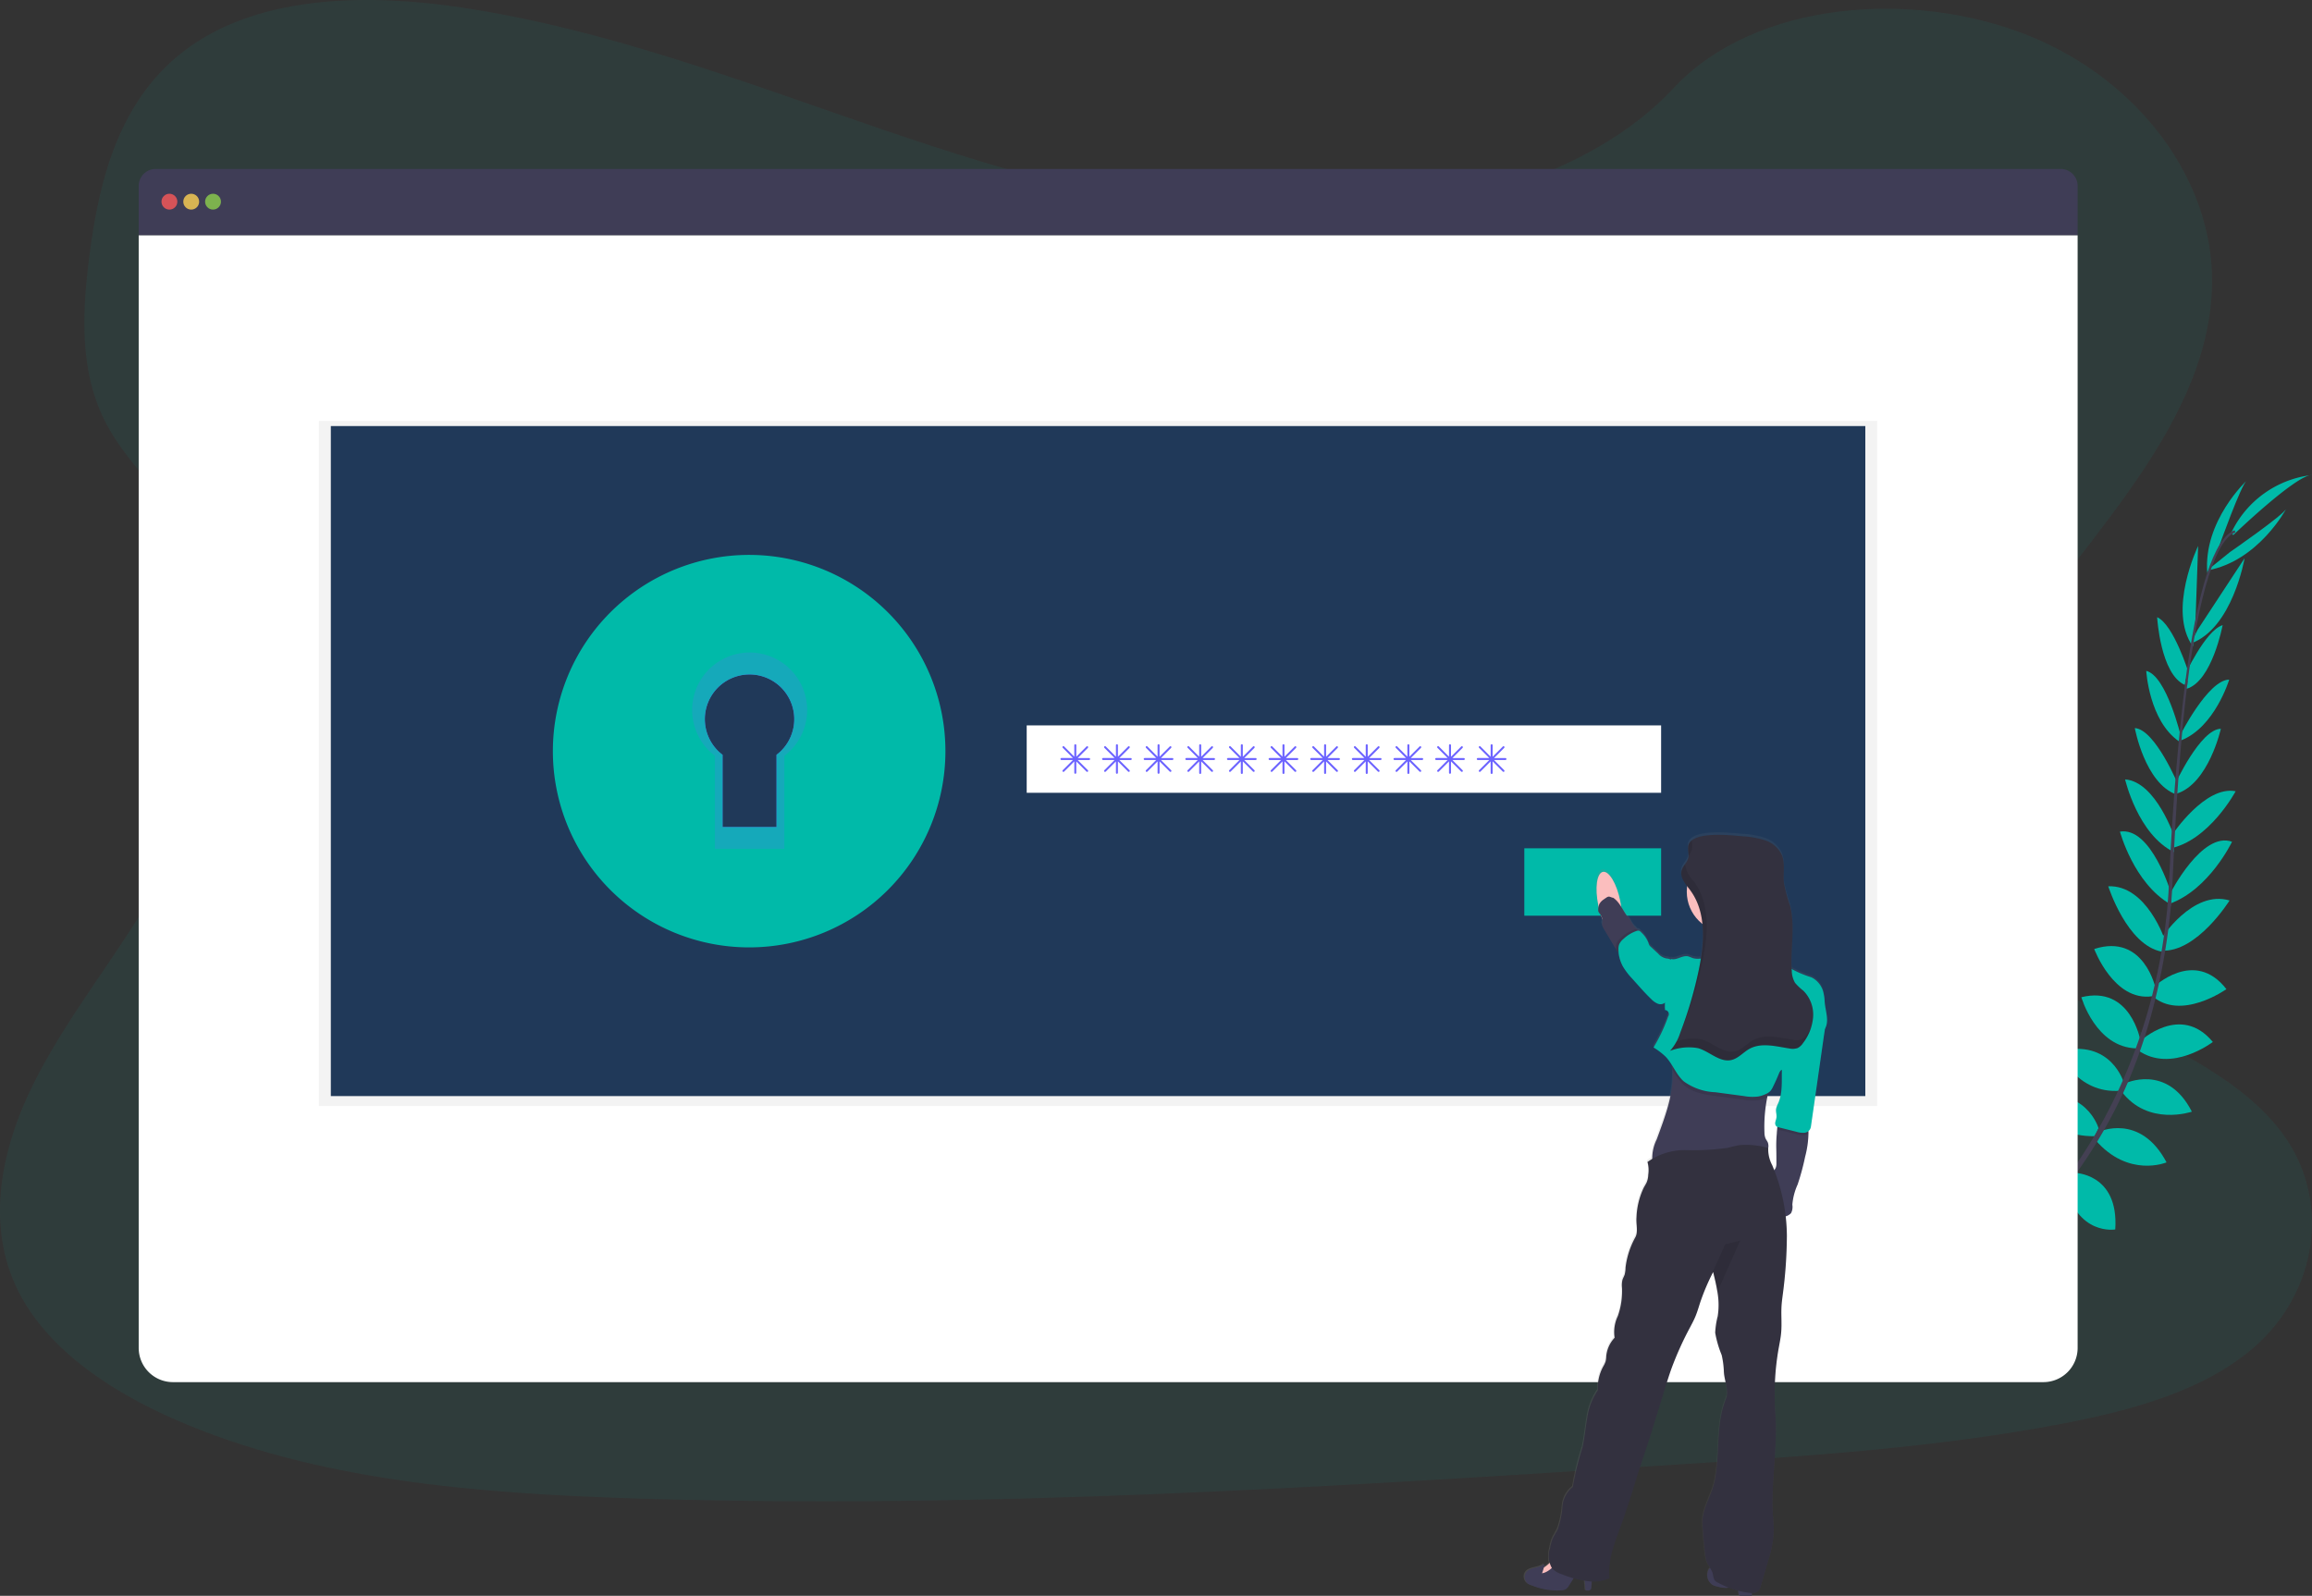 <svg xmlns="http://www.w3.org/2000/svg" xmlns:xlink="http://www.w3.org/1999/xlink" width="335" height="231.26" viewBox="0 0 335 231.26"><rect x="0" y="0" width="335" height="231.26" fill="#333333" stroke="none"/><defs><style>.a,.c,.l{fill:#00baa9;}.a{opacity:0.071;}.b{fill:#6c63ff;}.d{fill:#444053;}.e{fill:#3f3d56;}.f{fill:#fff;}.g{fill:#fa5959;}.g,.h,.i{opacity:0.8;}.h{fill:#fed253;}.i{fill:#8ccf4d;}.j{opacity:0.05;}.k{fill:#203959;}.l{opacity:0.808;}.m{fill:url(#a);}.n{fill:#fbbebe;}.o,.q{opacity:0.1;}.p{fill:#33313f;}</style><linearGradient id="a" y1="0.5" x2="1" y2="0.5" gradientUnits="objectBoundingBox"><stop offset="0" stop-color="gray" stop-opacity="0.251"/><stop offset="0.54" stop-color="gray" stop-opacity="0.122"/><stop offset="1" stop-color="gray" stop-opacity="0.102"/></linearGradient></defs><g transform="translate(0 0.006)"><path class="a" d="M206.395,78.943c-21.473.029-42.142-6.058-61.911-12.821S105.1,51.788,84.024,48.579c-13.553-2.063-28.965-1.873-39.559,5.616-10.2,7.2-13.151,19.129-14.576,30.145-1.071,8.288-1.566,16.986,2.447,24.567,2.786,5.263,7.555,9.6,10.916,14.616,11.732,17.448,4.677,39.737-6.725,57.591-5.346,8.377-11.608,16.406-15.65,25.262s-5.7,18.9-1.577,27.641c4.085,8.664,13.312,14.952,23.214,19.247,20.108,8.739,43.52,10.612,66.3,11.333,50.432,1.6,100.962-1.663,151.356-4.927,18.649-1.206,37.382-2.422,55.646-5.918,10.14-1.939,20.582-4.817,27.773-11.126,9.126-8.009,10.994-21.085,4.352-30.484-11.137-15.765-40.5-18.738-48.49-35.8-4.4-9.391-.606-20.16,4.987-29.212,12-19.422,32.645-36.819,32.992-58.542.238-14.918-10.5-29.47-26.537-35.954-16.811-6.791-39.731-5.044-51.509,7.612C247.275,73.289,225.354,78.923,206.395,78.943Z" transform="translate(-16.91 -47.46)"/><path class="b" d="M992,689.675s-3.531-2.33-7.029-.672c0,0,1.077,2.074,5.507,1.879Z" transform="translate(-706.881 -504.291)"/><path class="b" d="M1005.194,693.25s1.074,4.091-1.62,6.874c0,0-1.62-1.686,0-5.817Z" transform="translate(-719.627 -507.742)"/><path class="b" d="M1006.138,673.231s-.261-3.479-8.118-2.324a3.747,3.747,0,0,0,2.72,3.306C1003.5,675.277,1004.762,674.38,1006.138,673.231Z" transform="translate(-716.183 -491.65)"/><path class="b" d="M1022.285,679.5s3.321,1.066.359,8.434a3.758,3.758,0,0,1-2.586-3.421C1019.665,681.58,1020.831,680.569,1022.285,679.5Z" transform="translate(-731.835 -497.942)"/><path class="b" d="M1024.608,649.465s.451-5.725-7.578-5.139c0,0-.574,5.171,6.162,6.515Z" transform="translate(-729.723 -472.842)"/><path class="b" d="M1039.266,627.623s-1.1-6.489-9.126-4.556c0,0-.029,5.61,7.817,6.1Z" transform="translate(-739.076 -457.464)"/><path class="c" d="M1051.106,604.694s-1.844-6.32-9.8-4.43c0,0,1.893,5.685,9.267,5.6Z" transform="translate(-747.037 -441.217)"/><path class="c" d="M1064.71,581.527s-1.8-6.558-9.48-4.6c0,0,2.562,6.231,8.971,5.705Z" transform="translate(-756.958 -424.576)"/><path class="c" d="M1075.293,556.129s-1.385-8.02-8.543-6.245c0,0,2.08,7.3,8.017,7.414Z" transform="translate(-765.169 -405.377)"/><path class="c" d="M1082.145,530.882s-1.663-8.084-8.905-5.745c0,0,2.838,7.641,8.391,6.851Z" transform="translate(-769.795 -387.619)"/><path class="c" d="M1088.559,502.4s-2.64-8.086-8.239-7.868c0,0,2.7,8.54,7.771,9.48Z" transform="translate(-774.841 -366.104)"/><path class="c" d="M1093.649,475.861s-2.873-9.733-7.429-8.983c0,0,1.988,7.44,7.268,10.5Z" transform="translate(-779.046 -346.369)"/><path class="c" d="M1096,449.074s-2.694-8.109-7.182-8.434c0,0,1.833,7.98,7.092,10.543Z" transform="translate(-780.899 -327.698)"/><path class="c" d="M1100.03,423.042s-3.358-8.118-6.32-8.3c0,0,1.459,7.995,6.032,9.635Z" transform="translate(-784.384 -309.238)"/><path class="c" d="M1104.513,395.429s-2.065-8.816-5.033-9.549c0,0,.405,7.213,4.734,10.209Z" transform="translate(-788.497 -288.668)"/><path class="c" d="M1109.546,366.9s-2.172-7.029-4.576-8.1c0,0,.474,8.288,4.022,9.819Z" transform="translate(-792.41 -269.368)"/><path class="c" d="M1119.645,335.253l.437-12.393s-4.5,9.342-.761,14.567Z" transform="translate(-801.581 -243.752)"/><path class="c" d="M1131.87,299.384s3.237-9.049,4.022-9.554c0,0-6.349,5.872-5.728,13.424Z" transform="translate(-810.336 -220.21)"/><path class="b" d="M1040.971,662.125s5.694-.744,5.524,7.3c0,0-5.145.839-6.825-5.817Z" transform="translate(-745.868 -485.545)"/><path class="c" d="M1059.593,639.06s6.578-.02,6.032,8.216c0,0-5.524.988-7.345-6.659Z" transform="translate(-759.132 -469.119)"/><path class="c" d="M1074.318,617.086s5.972-2.8,9.793,4.43c0,0-5.516,2.333-10.321-3.26Z" transform="translate(-770.187 -453.077)"/><path class="c" d="M1087.436,592.5s6.116-2.979,9.707,4.082c0,0-6.371,2.195-10.212-2.964Z" transform="translate(-779.552 -435.491)"/><path class="c" d="M1095.55,566.717s5.886-5.622,10.583.063c0,0-6.012,4.628-10.853,1.189Z" transform="translate(-785.503 -415.79)"/><path class="c" d="M1102.553,539.375s5.92-5.745,10.58.264c0,0-6.644,4.72-10.792.942Z" transform="translate(-790.535 -396.304)"/><path class="c" d="M1106.93,506.71s4.562-7.182,9.933-5.579c0,0-4.734,7.6-9.882,7.265Z" transform="translate(-793.807 -370.646)"/><path class="c" d="M1111.318,479.1s4.6-9.043,8.945-7.469c0,0-3.315,6.952-9.063,8.994Z" transform="translate(-796.85 -349.657)"/><path class="c" d="M1111.58,452.675s4.726-7.118,9.152-6.248c0,0-3.864,7.219-9.612,8.308Z" transform="translate(-796.793 -331.77)"/><path class="c" d="M1114,423.133s3.663-7.989,6.639-8.043c0,0-1.758,7.931-6.392,9.4Z" transform="translate(-798.846 -309.487)"/><path class="c" d="M1116.5,398.407s4.071-8.089,7.13-8.107c0,0-2.083,6.917-7,8.816Z" transform="translate(-800.628 -291.819)"/><path class="c" d="M1118.63,370.272s3.045-6.693,5.567-7.452c0,0-1.522,8.158-5.231,9.227Z" transform="translate(-802.146 -272.233)"/><path class="c" d="M1122.924,339.427l6.805-10.367s-1.744,10.227-7.8,12.352Z" transform="translate(-804.498 -248.171)"/><path class="c" d="M1133.475,310.27s7.908-5.458,8.2-6.34c0,0-4.022,7.644-11.49,8.994Z" transform="translate(-810.378 -230.26)"/><path class="c" d="M1142.759,295.811s9.08-8.73,11.4-8.721a14.823,14.823,0,0,0-11.617,8.256Z" transform="translate(-819.187 -218.257)"/><path class="d" d="M1118.94,337.448l.33.043c1.706-13.355,4.194-21.258,7-22.226l-.109-.316C1123.186,315.984,1120.681,323.766,1118.94,337.448Z" transform="translate(-802.367 -238.114)"/><path class="d" d="M1110.2,422.749l.5.04c.106-1.247.187-2.522.241-3.795.477-11.054,1.215-21.206,2.186-28.815l-.287-.359c-.974,7.627-1.922,18.083-2.4,29.154C1110.387,420.238,1110.306,421.508,1110.2,422.749Z" transform="translate(-796.137 -291.477)"/><path class="d" d="M976.33,562.567a65.064,65.064,0,0,0,18.017-13.338,72.456,72.456,0,0,0,13.171-18.672c4.223-8.6,6.8-19.163,7.659-29.427l-.52.244c-1.939,23.039-12.427,38.781-20.766,47.355a64.383,64.383,0,0,1-17.83,13.214Z" transform="translate(-700.531 -370.811)"/><path class="e" d="M365.355,132.69H89.329a2.459,2.459,0,0,0-2.459,2.459v7.164H367.814v-7.164A2.459,2.459,0,0,0,365.355,132.69Z" transform="translate(-66.773 -108.211)"/><path class="f" d="M86.87,166.19V327.414a4.958,4.958,0,0,0,4.958,4.958H362.856a4.958,4.958,0,0,0,4.958-4.958V166.19Z" transform="translate(-66.773 -132.087)"/><circle class="g" cx="1.149" cy="1.149" r="1.149" transform="translate(23.398 28.07)"/><circle class="h" cx="1.149" cy="1.149" r="1.149" transform="translate(26.558 28.07)"/><circle class="i" cx="1.149" cy="1.149" r="1.149" transform="translate(29.718 28.07)"/><rect class="j" width="225.789" height="99.284" transform="translate(46.212 60.985)"/><rect class="k" width="222.342" height="97.095" transform="translate(47.936 61.737)"/><path class="b" d="M339.9,349.38A22.119,22.119,0,1,0,362.019,371.5,22.119,22.119,0,0,0,339.9,349.38Zm3.967,22.651V382.5h-7.819V372.031a6.478,6.478,0,1,1,7.819,0Z" transform="translate(-231.351 -262.654)"/><path class="l" d="M339.9,349.38A22.119,22.119,0,1,0,362.019,371.5,22.119,22.119,0,0,0,339.9,349.38Zm3.967,22.651V382.5h-7.819V372.031a6.478,6.478,0,1,1,7.819,0Z" transform="translate(-231.351 -262.654)"/><path class="c" d="M324.219,327.38a28.439,28.439,0,1,0,28.439,28.439,28.439,28.439,0,0,0-28.439-28.439Zm5.1,29.123v13.464H319.264V356.5a8.331,8.331,0,1,1,10.054,0Z" transform="translate(-215.671 -246.973)"/><rect class="f" width="91.924" height="9.767" transform="translate(148.765 105.114)"/><rect class="c" width="19.821" height="9.767" transform="translate(220.869 122.925)"/><path class="b" d="M555.945,424.891h-1.663l1.479-1.477a.147.147,0,0,0,0-.2.144.144,0,0,0-.2,0l-1.479,1.479v-1.666a.144.144,0,0,0-.144-.144.147.147,0,0,0-.144.144v1.666l-1.477-1.488a.144.144,0,0,0-.2,0,.147.147,0,0,0,0,.2l1.479,1.477h-1.666a.146.146,0,0,0-.144.144.143.143,0,0,0,.144.144h1.666l-1.479,1.479a.147.147,0,0,0,0,.2.149.149,0,0,0,.2,0l1.477-1.479v1.663a.144.144,0,0,0,.287,0v-1.663l1.479,1.479a.149.149,0,0,0,.2,0,.147.147,0,0,0,0-.2l-1.479-1.479h1.663a.139.139,0,1,0,0-.279Z" transform="translate(-398.131 -315.04)"/><path class="b" d="M576.945,424.891h-1.663l1.479-1.477a.147.147,0,0,0,0-.2.144.144,0,0,0-.2,0l-1.479,1.479v-1.666a.144.144,0,0,0-.144-.144.146.146,0,0,0-.144.144v1.666l-1.477-1.488a.144.144,0,0,0-.2,0,.146.146,0,0,0,0,.2l1.479,1.477h-1.666a.146.146,0,0,0-.144.144.144.144,0,0,0,.144.144h1.666l-1.479,1.479a.146.146,0,0,0,0,.2.149.149,0,0,0,.2,0l1.477-1.479v1.663a.144.144,0,0,0,.287,0v-1.663l1.479,1.479a.149.149,0,0,0,.2,0,.147.147,0,0,0,0-.2l-1.479-1.479h1.663a.139.139,0,1,0,0-.279Z" transform="translate(-413.099 -315.04)"/><path class="b" d="M597.945,424.891h-1.663l1.479-1.477a.147.147,0,0,0,0-.2.144.144,0,0,0-.2,0l-1.479,1.479v-1.666a.144.144,0,0,0-.144-.144.146.146,0,0,0-.144.144v1.666l-1.477-1.488a.144.144,0,0,0-.2,0,.147.147,0,0,0,0,.2l1.479,1.477h-1.666a.147.147,0,0,0-.144.144.144.144,0,0,0,.144.144h1.666l-1.479,1.479a.147.147,0,0,0,0,.2.149.149,0,0,0,.2,0l1.477-1.479v1.663a.144.144,0,0,0,.287,0v-1.663l1.479,1.479a.149.149,0,0,0,.2,0,.147.147,0,0,0,0-.2l-1.479-1.479h1.663a.139.139,0,1,0,0-.279Z" transform="translate(-428.066 -315.04)"/><path class="b" d="M618.945,424.891h-1.663l1.479-1.477a.146.146,0,0,0,0-.2.144.144,0,0,0-.2,0l-1.479,1.479v-1.666a.144.144,0,0,0-.144-.144.147.147,0,0,0-.144.144v1.666l-1.477-1.488a.144.144,0,0,0-.2,0,.146.146,0,0,0,0,.2l1.479,1.477h-1.666a.146.146,0,0,0-.144.144.144.144,0,0,0,.144.144h1.666l-1.479,1.479a.146.146,0,0,0,0,.2.149.149,0,0,0,.2,0l1.477-1.479v1.663a.144.144,0,1,0,.287,0v-1.663l1.479,1.479a.149.149,0,0,0,.2,0,.146.146,0,0,0,0-.2l-1.479-1.479h1.663a.139.139,0,1,0,0-.279Z" transform="translate(-443.034 -315.04)"/><path class="b" d="M639.945,424.891h-1.663l1.479-1.477a.147.147,0,0,0,0-.2.144.144,0,0,0-.2,0l-1.479,1.479v-1.666a.144.144,0,0,0-.144-.144.146.146,0,0,0-.144.144v1.666l-1.477-1.488a.144.144,0,0,0-.2,0,.147.147,0,0,0,0,.2l1.479,1.477h-1.666a.146.146,0,0,0-.144.144.144.144,0,0,0,.144.144h1.666l-1.479,1.479a.147.147,0,0,0,0,.2.149.149,0,0,0,.2,0l1.477-1.479v1.663a.144.144,0,1,0,.287,0v-1.663l1.479,1.479a.149.149,0,0,0,.2,0,.147.147,0,0,0,0-.2l-1.479-1.479h1.663a.139.139,0,1,0,0-.279Z" transform="translate(-458.001 -315.04)"/><path class="b" d="M660.945,424.891h-1.663l1.479-1.477a.147.147,0,0,0,0-.2.144.144,0,0,0-.2,0l-1.479,1.479v-1.666a.144.144,0,0,0-.144-.144.147.147,0,0,0-.144.144v1.666l-1.477-1.488a.144.144,0,0,0-.2,0,.146.146,0,0,0,0,.2l1.479,1.477h-1.666a.147.147,0,0,0-.144.144.144.144,0,0,0,.144.144h1.666l-1.479,1.479a.146.146,0,0,0,0,.2.149.149,0,0,0,.2,0l1.477-1.479v1.663a.144.144,0,1,0,.287,0v-1.663l1.479,1.479a.15.15,0,0,0,.2,0,.147.147,0,0,0,0-.2l-1.479-1.479h1.663a.139.139,0,1,0,0-.279Z" transform="translate(-472.968 -315.04)"/><path class="b" d="M681.945,424.891h-1.663l1.479-1.477a.146.146,0,0,0,0-.2.144.144,0,0,0-.2,0l-1.479,1.479v-1.666a.144.144,0,0,0-.144-.144.146.146,0,0,0-.144.144v1.666l-1.477-1.488a.144.144,0,0,0-.2,0,.147.147,0,0,0,0,.2l1.479,1.477h-1.666a.146.146,0,0,0-.144.144.144.144,0,0,0,.144.144h1.666l-1.479,1.479a.147.147,0,0,0,0,.2.149.149,0,0,0,.2,0l1.477-1.479v1.663a.144.144,0,1,0,.287,0v-1.663l1.479,1.479a.149.149,0,0,0,.2,0,.147.147,0,0,0,0-.2l-1.479-1.479h1.663a.139.139,0,1,0,0-.279Z" transform="translate(-487.936 -315.04)"/><path class="b" d="M702.945,424.891h-1.663l1.479-1.477a.147.147,0,0,0,0-.2.144.144,0,0,0-.2,0l-1.479,1.479v-1.666a.144.144,0,0,0-.144-.144.147.147,0,0,0-.144.144v1.666l-1.477-1.488a.144.144,0,0,0-.2,0,.147.147,0,0,0,0,.2l1.479,1.477h-1.666a.147.147,0,0,0-.144.144.144.144,0,0,0,.144.144h1.666l-1.479,1.479a.147.147,0,0,0,0,.2.149.149,0,0,0,.2,0l1.477-1.479v1.663a.144.144,0,1,0,.287,0v-1.663l1.479,1.479a.149.149,0,0,0,.2,0,.147.147,0,0,0,0-.2l-1.479-1.479h1.663a.139.139,0,1,0,0-.279Z" transform="translate(-502.903 -315.04)"/><path class="b" d="M723.945,424.891h-1.663l1.479-1.477a.146.146,0,0,0,0-.2.143.143,0,0,0-.2,0l-1.479,1.479v-1.666a.144.144,0,0,0-.144-.144.147.147,0,0,0-.144.144v1.666l-1.477-1.488a.144.144,0,0,0-.2,0,.147.147,0,0,0,0,.2l1.479,1.477h-1.666a.146.146,0,0,0-.144.144.144.144,0,0,0,.144.144h1.666l-1.479,1.479a.146.146,0,0,0,0,.2.149.149,0,0,0,.2,0l1.477-1.479v1.663a.144.144,0,1,0,.287,0v-1.663l1.479,1.479a.149.149,0,0,0,.2,0,.146.146,0,0,0,0-.2l-1.479-1.479h1.663a.139.139,0,1,0,0-.279Z" transform="translate(-517.871 -315.04)"/><path class="b" d="M744.945,424.891h-1.663l1.479-1.477a.146.146,0,0,0,0-.2.144.144,0,0,0-.2,0l-1.479,1.479v-1.666a.144.144,0,0,0-.144-.144.146.146,0,0,0-.144.144v1.666l-1.476-1.488a.144.144,0,0,0-.2,0,.146.146,0,0,0,0,.2l1.479,1.477h-1.666a.147.147,0,0,0-.144.144.144.144,0,0,0,.144.144h1.666l-1.479,1.479a.146.146,0,0,0,0,.2.149.149,0,0,0,.2,0l1.476-1.479v1.663a.144.144,0,0,0,.287,0v-1.663l1.479,1.479a.149.149,0,0,0,.2,0,.146.146,0,0,0,0-.2l-1.479-1.479h1.663a.139.139,0,1,0,0-.279Z" transform="translate(-532.838 -315.04)"/><path class="b" d="M765.945,424.891h-1.663l1.479-1.477a.147.147,0,0,0,0-.2.144.144,0,0,0-.2,0l-1.479,1.479v-1.666a.144.144,0,0,0-.144-.144.146.146,0,0,0-.144.144v1.666l-1.477-1.488a.144.144,0,0,0-.2,0,.147.147,0,0,0,0,.2l1.479,1.477h-1.666a.147.147,0,0,0-.144.144.144.144,0,0,0,.144.144h1.666l-1.479,1.479a.147.147,0,0,0,0,.2.149.149,0,0,0,.2,0l1.477-1.479v1.663a.144.144,0,1,0,.287,0v-1.663l1.479,1.479a.149.149,0,0,0,.2,0,.147.147,0,0,0,0-.2l-1.479-1.479h1.663a.139.139,0,1,0,0-.279Z" transform="translate(-547.806 -315.04)"/><path class="m" d="M829.059,491.535a5.139,5.139,0,0,0-.129-1.031,3.348,3.348,0,0,0-1.8-2.439,15.122,15.122,0,0,1-2.855-1.207c-.172-3.079.534-6.231-.236-9.215a23.442,23.442,0,0,1-.888-3.255c-.158-1.39.221-2.873-.333-4.154a4.1,4.1,0,0,0-2.427-2.1,12.935,12.935,0,0,0-3.237-.574c-1.379-.112-5.843-.641-7.4.592h0a1.626,1.626,0,0,0-.287.287h0a1.14,1.14,0,0,0-.092.149l-.014.023a1.154,1.154,0,0,0-.078.187h0a1.433,1.433,0,0,0-.049.215v.517c.02.258.057.517.057.773a1.655,1.655,0,0,1-.035.379,2.653,2.653,0,0,1-.477.931h0l-.052.075c-.032.046-.063.089-.092.135s-.052.08-.075.121-.046.066-.066.1a1.406,1.406,0,0,0-.075.146c0,.029-.032.055-.043.083a1.422,1.422,0,0,0-.086.241,1.6,1.6,0,0,0-.017.764,2.844,2.844,0,0,0,.393.9c.072.118.149.233.23.348l.2.273a6.222,6.222,0,0,0-.06.8,5.943,5.943,0,0,0,2.269,4.67,17.592,17.592,0,0,1-.037,3.646c-.026.253-.057.508-.092.761s-.06.419-.095.629a2.915,2.915,0,0,1-1.255-.095,5.9,5.9,0,0,0-.575-.221c-.836-.21-1.689.623-2.516.371a.339.339,0,0,1-.037.115,1.127,1.127,0,0,0-.575-.169,2.1,2.1,0,0,1-1.247-.715l-1.094-1.031a1.212,1.212,0,0,1-.19-.213,1.486,1.486,0,0,1-.132-.353,4.072,4.072,0,0,0-1.06-1.52.718.718,0,0,0-.313-.227.482.482,0,0,0-.144,0,1.254,1.254,0,0,0-.095-.115,2.7,2.7,0,0,0-.238-.241c-.523-.483-.574-.9-1.028-1.436a13.791,13.791,0,0,1-1.074-1.623c-.037-.3-.089-.612-.152-.925a11.909,11.909,0,0,0-.629-2.1l-.574-1.273-.066.066c-.417-.62-.862-.959-1.261-.879-.669.138-1,1.436-.893,3.134l.23,1.724a.531.531,0,0,0,.031.129,3.19,3.19,0,0,0-.063.62c0,.241.224.419.342.635a1.8,1.8,0,0,1,.287.98c-.014.123-.052.241-.057.362a1.393,1.393,0,0,0,.27.747l1.436,2.413.287.506.017.023a1.225,1.225,0,0,0,.385.442,5.263,5.263,0,0,0,.474,1.744c.049.109.1.213.161.316a10.165,10.165,0,0,0,1.356,1.761l.684.767c.675.753,1.35,1.508,2.083,2.2a2.791,2.791,0,0,0,.931.652,1.054,1.054,0,0,0,1.046-.152v1.069a.6.6,0,0,1,.454.945,23.69,23.69,0,0,1-2.126,4.5,9.574,9.574,0,0,1,1.781,1.359,8,8,0,0,1,.928,1.255c.026.213.046.422.057.632.213,3.424-1.112,6.823-2.3,10.086a7.861,7.861,0,0,0-.687,2.855,5.606,5.606,0,0,0-.643.463,4.261,4.261,0,0,1,.118,1.821,3.224,3.224,0,0,1-.239,1.149,8.057,8.057,0,0,1-.414.738,10.96,10.96,0,0,0-1.057,4.372c-.089.9.261,2.011-.149,2.821a11.538,11.538,0,0,0-1.436,4.418,4.438,4.438,0,0,1-.132,1.031c-.089.287-.247.531-.328.813a3.475,3.475,0,0,0-.057,1.149,11,11,0,0,1-.6,4.053,5.51,5.51,0,0,0-.474,3.177,4.479,4.479,0,0,0-1.215,2.669,4.215,4.215,0,0,1-.092.761,3.715,3.715,0,0,1-.345.732,6.41,6.41,0,0,0-.781,3.447,9.588,9.588,0,0,0-1.548,4.045c-.256,1.433-.368,2.893-.7,4.309a40.187,40.187,0,0,0-1.382,5.685,4,4,0,0,0-1.511,2.835,12.625,12.625,0,0,1-.664,3.237c-.236.523-.575.991-.8,1.525a7,7,0,0,0-.345,1.313,5.121,5.121,0,0,0-.089,2.154,3.248,3.248,0,0,1-.842.641c.046-.178.083-.356.115-.537-.741.672-2.086.437-2.677,1.244a1.212,1.212,0,0,0,.287,1.663,2.3,2.3,0,0,0,.595.256,9.5,9.5,0,0,0,4.389.678,1.309,1.309,0,0,0,.5-.158,1.6,1.6,0,0,0,.463-.534c.221-.35.442-.7.661-1.051a13.655,13.655,0,0,0,1.612.376c.055.46.095.919.115,1.379.287.057.672.075.807-.193a.7.7,0,0,0,.049-.319c0-.2.029-.474.046-.75h.057a5.458,5.458,0,0,0,2.542-.514c-.307-2.545.707-5.033,1.586-7.44.928-2.534,1.724-5.113,2.525-7.693.575-1.816,1.209-3.574,1.772-5.392q1.063-3.447,2.134-6.894c.31-1.011.623-2.011.98-3.016a46.973,46.973,0,0,1,2.663-5.926c.287-.543.574-1.08.81-1.643.287-.687.491-1.4.721-2.114a32.749,32.749,0,0,1,1.8-4.246c.02-.037.035-.072.055-.106.233.951.465,1.916.621,2.873a10.917,10.917,0,0,1,.049,3.551,11.712,11.712,0,0,0-.368,2.407,14.863,14.863,0,0,0,.939,3.226,12.274,12.274,0,0,1,.322,2.471c.08,1.293.781,2.743.287,3.941-1.537,3.795-.793,8.081-1.669,12.065-.451,2.045-1.833,3.967-1.724,6.058q.115,2.226.391,4.441a4.223,4.223,0,0,0,.359,1.347,4.957,4.957,0,0,0,.394.644c-.126.049-.233.178-.325.451a1.772,1.772,0,0,0,.638,2.011,2.793,2.793,0,0,0,.83.287,4.375,4.375,0,0,0,1.2.167,2.806,2.806,0,0,0,.376-.046,13.717,13.717,0,0,0,1.359.488,2.939,2.939,0,0,0,.037.353.44.44,0,0,0,.149.325.447.447,0,0,0,.23.04h1.56v-.391a1.284,1.284,0,0,0,.991-.322,1.531,1.531,0,0,0,.287-.6q.638-2.163,1.267-4.329a13.843,13.843,0,0,0,.618-4.941c-.554-5.294.664-10.606.267-15.914a38.124,38.124,0,0,1,.488-9.549c.129-.712.287-1.436.345-2.146.126-1.339-.029-2.692.066-4.022.032-.465.095-.928.152-1.39a66.788,66.788,0,0,0,.618-8.661,27.353,27.353,0,0,0-.178-2.873,1.64,1.64,0,0,0,.784-.46,1.953,1.953,0,0,0,.187-1.227,8.893,8.893,0,0,1,.773-2.936,34.871,34.871,0,0,0,1.086-4.039,14.105,14.105,0,0,0,.483-3.375q0-.172-.017-.345a.889.889,0,0,0,.264-.287,1.668,1.668,0,0,0,.138-.531c.1-.732.21-1.468.313-2.2q.115-.79.227-1.577l.913-6.374c.078-.554.158-1.106.236-1.658l.238-1.649c.026-.2.055-.391.075-.575C829.8,494.43,829.133,492.868,829.059,491.535ZM821.438,515.4a5.249,5.249,0,0,1-.574-2.5h-.032a1.281,1.281,0,0,0-.037-.81c-.089-.21-.244-.388-.339-.6a2.19,2.19,0,0,1-.155-.8,21.922,21.922,0,0,1,.411-5.211c.037-.2.078-.405.115-.606a1.493,1.493,0,0,0,.327-.256,2.331,2.331,0,0,0,.371-.575c.325-.652.62-1.316.893-1.991.089-.218.218-.471.439-.526-.046,1.68.126,3.4-.557,4.912a3.1,3.1,0,0,0-.287.776c-.063.428.115.862.052,1.287-.032.221-.126.425-.164.643a.629.629,0,0,0,.167.609.5.5,0,0,0,.123.063c-.017.115-.031.233-.043.345-.023.235-.035.457-.049.595a18.522,18.522,0,0,0-.078,2.114c0,.761.029,1.523.017,2.3a1.561,1.561,0,0,1-.109.652,1.13,1.13,0,0,1-.218.287A7.489,7.489,0,0,0,821.438,515.4Z" transform="translate(-564.672 -346.738)"/><ellipse class="n" cx="1.62" cy="4.588" rx="1.62" ry="4.588" transform="matrix(0.98, -0.201, 0.201, 0.98, 230.662, 126.668)"/><path class="e" d="M878.178,836.87a1.739,1.739,0,0,0,.638,1.991,2.837,2.837,0,0,0,.825.287,4.35,4.35,0,0,0,1.2.164c.5-.023.974-.218,1.471-.287a.23.23,0,0,1,.169.023.244.244,0,0,1,.063.2,7.589,7.589,0,0,0,.063.845.434.434,0,0,0,.149.325.449.449,0,0,0,.23.04h1.557a15.185,15.185,0,0,0-.445-4.062.908.908,0,0,0-.115-.287.951.951,0,0,0-.5-.287,2.779,2.779,0,0,0-1.2-.21,3.526,3.526,0,0,0-1.35.661,2.058,2.058,0,0,1-1.531.371C878.879,836.505,878.445,836.071,878.178,836.87Z" transform="translate(-630.703 -609.206)"/><path class="n" d="M794.035,834.145a4.308,4.308,0,0,1-1.571,1.069l-.264.126a.184.184,0,0,0-.089.072.155.155,0,0,0,.029.129,1.858,1.858,0,0,0,2.109.767,1.115,1.115,0,0,0,.463-.241,1.516,1.516,0,0,0,.356-.925,1.892,1.892,0,0,0-.043-1.06C794.624,833.183,794.478,833.591,794.035,834.145Z" transform="translate(-569.421 -607.742)"/><path class="e" d="M795.64,838.1a.7.7,0,0,1-.049.319c-.135.264-.511.25-.8.192a19.343,19.343,0,0,0-.353-2.9c-.557-.026-.959.5-1.258.977l-.77,1.221a1.589,1.589,0,0,1-.46.534,1.36,1.36,0,0,1-.5.158,9.417,9.417,0,0,1-4.375-.678,2.312,2.312,0,0,1-.595-.253,1.215,1.215,0,0,1-.287-1.66c.595-.8,1.93-.574,2.672-1.241a6.691,6.691,0,0,1-.379,1.37c.991-.149,1.658-1.057,2.456-1.663a1.512,1.512,0,0,1,.7-.333,1.547,1.547,0,0,1,.575.06,6.739,6.739,0,0,1,2.528,1.244,2.724,2.724,0,0,1,.9.942A6.973,6.973,0,0,1,795.64,838.1Z" transform="translate(-565.056 -608.153)"/><circle class="n" cx="5.935" cy="5.935" r="5.935" transform="translate(244.41 123.292)"/><path class="e" d="M913.821,614.669a14.078,14.078,0,0,1-.48,3.358,34.644,34.644,0,0,1-1.086,4.022,8.851,8.851,0,0,0-.767,2.93,1.949,1.949,0,0,1-.19,1.224,1.787,1.787,0,0,1-.839.48,1.048,1.048,0,0,0-.707.629,4.438,4.438,0,0,1-.6-1.316q-.773-2.367-1.436-4.76a.618.618,0,0,1,.04-.575.714.714,0,0,1,.25-.141,2.584,2.584,0,0,0,.8-.511,1.162,1.162,0,0,0,.264-.342,1.549,1.549,0,0,0,.112-.649c0-.761,0-1.52-.02-2.281a19.05,19.05,0,0,1,.08-2.106c0-.138.026-.359.049-.595.043-.451.129-.974.373-1.149.365-.244,1.456.083,1.87.141.712.1,1.436.213,2.131.348A5.7,5.7,0,0,1,913.821,614.669Z" transform="translate(-651.785 -450.402)"/><path class="e" d="M829.545,505.709c-.23.46-.781.681-1.207.971l-1.456,1a.971.971,0,0,1-.721.247.948.948,0,0,1-.537-.5.1.1,0,0,0,0-.023l-.3-.506-1.436-2.407a1.371,1.371,0,0,1-.267-.741c0-.124.043-.238.055-.362a1.738,1.738,0,0,0-.287-.977c-.115-.215-.345-.394-.339-.635a2.3,2.3,0,0,1,.161-.928,1.879,1.879,0,0,1,.629-.672c.135-.1.273-.19.417-.287a.823.823,0,0,1,.25-.115c.238-.049.474.149.715.158,1.037.7,1.436,2.011,2.252,2.959.46.54.506.954,1.026,1.436.083.075.164.155.241.238a1.668,1.668,0,0,1,.259.373C829.091,505.183,829.662,505.473,829.545,505.709Z" transform="translate(-591.472 -369.837)"/><path class="n" d="M874.492,507.163a5.348,5.348,0,0,1,.638,2.893,1.808,1.808,0,0,1-.25.761,2.46,2.46,0,0,1-2.037.787,1.2,1.2,0,0,0-.885.287.8.8,0,0,0,.055.982,2.218,2.218,0,0,0,.879.575,7.784,7.784,0,0,0,3.783.839c.6-.058,1.189-.233,1.79-.322a18.812,18.812,0,0,1,1.971-.109c.781-.029,1.56-.106,2.338-.184l2.063-.2a.46.46,0,0,0,.307-.112c.152-.178-.043-.44-.233-.575-1.094-.81-2.488-1.367-3.111-2.585a15.2,15.2,0,0,1-.589-1.879,15.786,15.786,0,0,1-.684-1.813,11.989,11.989,0,0,1-.095-1.672,2.244,2.244,0,0,0-.575-1.528,2.4,2.4,0,0,0-1.563-.5,5.059,5.059,0,0,0-3.809,1.235c-.261.261-.486.575-.755.81s-.638.3-.46.615.529.5.718.776A6.6,6.6,0,0,1,874.492,507.163Z" transform="translate(-626.233 -371.999)"/><path class="e" d="M870.761,528.768A32.638,32.638,0,0,1,869,535.24a24.38,24.38,0,0,0-1.034,2.9c-.221.89-.178,1.844-.382,2.738-.253,1.112-.505,2.226-.709,3.347a21.94,21.94,0,0,0-.408,5.2,2.172,2.172,0,0,0,.155.8c.095.207.247.385.336.6a1.436,1.436,0,0,1-.08,1.149,3.328,3.328,0,0,1-.592.9c-2.677.8-5.541.537-8.331.707-2.571.155-5.171.684-7.7.244a6.108,6.108,0,0,1,.6-3.473c1.192-3.255,2.511-6.644,2.3-10.054a10.437,10.437,0,0,0-.135-1.186,15.726,15.726,0,0,1,.764-7.259,12.463,12.463,0,0,0,.328-4.533,8.268,8.268,0,0,1-.02-1.485,2.61,2.61,0,0,1,.54-1.387c0-.02.026-.04.04-.06a.393.393,0,0,1,.215,0h0a.185.185,0,0,0,.144,0l.032-.02a.072.072,0,0,1,.083,0c.066.04.1.178.247.2a5.731,5.731,0,0,0,.641.06,3.451,3.451,0,0,1,.764.109h.034a2.243,2.243,0,0,0,1.115-.095,2.959,2.959,0,0,0,.684-.264c.063-.069.46-.132.54-.181.261-.158.2-.9.259-1.2a3.31,3.31,0,0,1,.216-.89,1.516,1.516,0,0,1,1.229-.715,6.543,6.543,0,0,1,1.474.132c1.071.152,2.169.126,3.22.373a2.4,2.4,0,0,0,1.591.069c.132.032.152.147.152.287a1.842,1.842,0,0,1-.08.394c-.184.793.439,1.522,1.014,2.1a3.251,3.251,0,0,0,.847.675c.287.132.575.187.862.33a1.568,1.568,0,0,1,.575.526,2.2,2.2,0,0,1,.328.836A5,5,0,0,1,870.761,528.768Z" transform="translate(-610.802 -385.247)"/><path class="o" d="M877.469,536.121a32.635,32.635,0,0,1-1.758,6.472,24.394,24.394,0,0,0-1.034,2.9c-.221.891-.178,1.844-.382,2.738-.253,1.112-.506,2.226-.71,3.347-.06.034-.124.066-.187.095a4.407,4.407,0,0,1-1.126.362,6.892,6.892,0,0,1-2.1-.069l-4.1-.549c-1.637-.221-3.381-.488-4.6-1.6a9.805,9.805,0,0,1-1.6-2.189,10.436,10.436,0,0,0-.135-1.186,15.726,15.726,0,0,1,.764-7.259,12.458,12.458,0,0,0,.327-4.533,8.286,8.286,0,0,1-.02-1.485,2.611,2.611,0,0,1,.54-1.387,2.048,2.048,0,0,1,.256-.057h0a1.273,1.273,0,0,1,.175-.023h.083a1.258,1.258,0,0,1,.287.034,5.181,5.181,0,0,1,.574.221h.034a2.2,2.2,0,0,0,.764.109c.379,0,.77-.06,1.149-.086a2.12,2.12,0,0,1,1.362.244,8.174,8.174,0,0,1,.758.692,3.256,3.256,0,0,0,.957.52,10.166,10.166,0,0,0,7.647-.161,1.5,1.5,0,0,1,.767-.2,1.436,1.436,0,0,1,.552.236c.172.1.342.2.517.287a2.195,2.195,0,0,1,.328.836A5,5,0,0,1,877.469,536.121Z" transform="translate(-617.509 -392.6)"/><path class="c" d="M873.815,532.852a15.332,15.332,0,0,1-3.275-1.436,1.466,1.466,0,0,0-.552-.236,1.542,1.542,0,0,0-.77.2,10.161,10.161,0,0,1-7.644.161,3.325,3.325,0,0,1-.957-.52,8.58,8.58,0,0,0-.758-.692c-.945-.612-2.252.106-3.309-.287a5.841,5.841,0,0,0-.575-.221c-.836-.21-1.686.623-2.508.371a13.968,13.968,0,0,0-.675,2.562,27.909,27.909,0,0,0-.187,3.022c0,.606-.029,1.212,0,1.818a.6.6,0,0,1,.454.942,23.544,23.544,0,0,1-2.12,4.484,9.74,9.74,0,0,1,1.775,1.356c1.005,1.063,1.5,2.554,2.585,3.536a8.3,8.3,0,0,0,4.6,1.594l4.1.549a7.005,7.005,0,0,0,2.106.072,4.427,4.427,0,0,0,1.123-.365,2.009,2.009,0,0,0,.626-.414,2.3,2.3,0,0,0,.371-.575c.325-.649.62-1.313.893-1.985.095-.238.238-.517.5-.537,1.523-1.373,2.959-2.781,4.481-4.154a9.933,9.933,0,0,0,1.635-1.724c.755-1.117.069-2.7,0-4.05a5.11,5.11,0,0,0-.129-1.026A3.292,3.292,0,0,0,873.815,532.852Z" transform="translate(-611.353 -391.232)"/><path class="o" d="M835.936,517.486c-.23.46-.781.681-1.207.971l-1.456,1a.971.971,0,0,1-.721.247.948.948,0,0,1-.537-.5v-.207a1.927,1.927,0,0,1,.092-.687,2.141,2.141,0,0,1,.643-.827,5.268,5.268,0,0,1,1.887-1.149.645.645,0,0,1,.345-.034.452.452,0,0,1,.126.055,1.668,1.668,0,0,1,.259.373C835.482,516.96,836.054,517.25,835.936,517.486Z" transform="translate(-597.863 -381.614)"/><path class="c" d="M840.249,520.974a2.093,2.093,0,0,1-1.244-.712l-1.089-1.011a1.016,1.016,0,0,1-.19-.213,1.488,1.488,0,0,1-.132-.353,4.053,4.053,0,0,0-1.057-1.517.689.689,0,0,0-.313-.224.629.629,0,0,0-.348.034,5.253,5.253,0,0,0-1.887,1.149,2.145,2.145,0,0,0-.643.827,1.911,1.911,0,0,0-.092.687,5.274,5.274,0,0,0,.5,2.195c.049.106.1.213.161.316a9.955,9.955,0,0,0,1.35,1.755l.684.764c.672.753,1.344,1.505,2.074,2.2a2.741,2.741,0,0,0,.931.649,1.04,1.04,0,0,0,1.069-.172,1.545,1.545,0,0,0,.3-.546,10.746,10.746,0,0,0,.888-3.582,13.525,13.525,0,0,0-.063-1.485C841.108,521.21,840.737,521.006,840.249,520.974Z" transform="translate(-598.746 -382.075)"/><path class="p" d="M832.653,638.156a66.391,66.391,0,0,1-.615,8.638c-.057.463-.121.925-.152,1.387-.095,1.342.06,2.689-.066,4.022-.066.721-.215,1.436-.342,2.14a38.057,38.057,0,0,0-.488,9.523c.4,5.294-.819,10.592-.267,15.871a12.836,12.836,0,0,1-.17,3.071,13.013,13.013,0,0,1-.445,1.856q-.629,2.157-1.264,4.309a1.5,1.5,0,0,1-.287.6,1.362,1.362,0,0,1-1.077.319,12.426,12.426,0,0,1-4.723-1.465,1.647,1.647,0,0,1-.474-.287c-.313-.325-.287-.836-.425-1.264a12.04,12.04,0,0,0-.724-1.27,4.144,4.144,0,0,1-.313-1.307q-.287-2.206-.391-4.43c-.109-2.086,1.27-4,1.724-6.033.862-3.987.132-8.262,1.663-12.045.483-1.2-.218-2.643-.287-3.93a12.461,12.461,0,0,0-.322-2.465,15.281,15.281,0,0,1-.936-3.217,11.814,11.814,0,0,1,.365-2.4,10.783,10.783,0,0,0-.049-3.542c-.152-.965-.385-1.93-.618-2.873l-.052.106a32.474,32.474,0,0,0-1.8,4.237c-.23.7-.431,1.422-.718,2.106-.236.574-.526,1.1-.81,1.64a47.124,47.124,0,0,0-2.657,5.9c-.356.994-.669,2.011-.98,3.008l-2.129,6.894c-.574,1.813-1.2,3.565-1.767,5.375-.8,2.585-1.591,5.148-2.516,7.676-.862,2.4-1.887,4.884-1.58,7.417a5.46,5.46,0,0,1-2.537.514,14.85,14.85,0,0,1-4.309-1.046,3.349,3.349,0,0,1-1.488-.885,3.52,3.52,0,0,1-.287-2.91,7.026,7.026,0,0,1,.345-1.31c.218-.528.575-1,.8-1.52a12.749,12.749,0,0,0,.658-3.226,3.981,3.981,0,0,1,1.505-2.829,40.852,40.852,0,0,1,1.379-5.671c.328-1.416.437-2.873.7-4.309a9.467,9.467,0,0,1,1.543-4.036,6.4,6.4,0,0,1,.781-3.447,3.774,3.774,0,0,0,.342-.733,4.222,4.222,0,0,0,.092-.758,4.484,4.484,0,0,1,1.212-2.663,5.4,5.4,0,0,1,.471-3.16,10.98,10.98,0,0,0,.6-4.042,3.545,3.545,0,0,1,.055-1.149c.081-.287.238-.531.33-.807a4.6,4.6,0,0,0,.129-1.031,11.928,11.928,0,0,1,1.436-4.407c.414-.81.063-1.91.149-2.812a10.872,10.872,0,0,1,1.057-4.358c.138-.247.287-.483.411-.738a3.194,3.194,0,0,0,.238-1.149,4.231,4.231,0,0,0-.118-1.815,9.308,9.308,0,0,1,5.633-1.724,35.123,35.123,0,0,0,5.978-.33c.575-.129,1.149-.307,1.755-.393a11.354,11.354,0,0,1,4.131.422,4.921,4.921,0,0,0,.575,2.491,26.733,26.733,0,0,1,2.128,10.261Z" transform="translate(-573.742 -459.04)"/><path class="o" d="M884.81,673.29l-3.3,7.423c-.152-.965-.385-1.93-.618-2.873l-.052.106v-.155l1.8-3.956Z" transform="translate(-632.664 -493.516)"/><path class="o" d="M917.8,614.669a1.242,1.242,0,0,1-.655.244,3.185,3.185,0,0,1-1.074-.147l-2.585-.646a1.268,1.268,0,0,1-.236-.083c.043-.451.129-.974.373-1.149.365-.244,1.456.083,1.87.141.712.1,1.436.213,2.131.348A5.689,5.689,0,0,1,917.8,614.669Z" transform="translate(-655.764 -450.402)"/><path class="c" d="M919.321,557.535c.055.238.132.474.178.715a5.456,5.456,0,0,1-.06,1.778l-.235,1.643-.236,1.652-.911,6.357-.224,1.574-.316,2.2a1.58,1.58,0,0,1-.138.529,1.1,1.1,0,0,1-.9.531,3.258,3.258,0,0,1-1.074-.147l-2.585-.649a.812.812,0,0,1-.316-.129.623.623,0,0,1-.167-.606c.037-.218.132-.422.164-.641.063-.425-.115-.862-.052-1.284a3.194,3.194,0,0,1,.287-.773c.862-1.9.362-4.128.655-6.2a9.394,9.394,0,0,1,1.994-4.435,12.734,12.734,0,0,1,2.2-2.16,4.431,4.431,0,0,1,1.238-.862C919.344,556.521,919.235,557.173,919.321,557.535Z" transform="translate(-655.099 -410.359)"/><path class="p" d="M861.94,470.052c-.19.6.106,1.267-.029,1.882-.147.678-.784,1.149-.965,1.83-.287,1.037.592,1.982,1.235,2.844,2.384,3.2,2.071,7.63,1.255,11.534a59.541,59.541,0,0,1-2.715,9.192,7.045,7.045,0,0,1-1.462,2.565,7.561,7.561,0,0,1,4.05-.394c1.678.465,3.125,2.094,4.826,1.724,1.023-.227,1.741-1.135,2.66-1.637,1.724-.928,3.8-.345,5.722-.046a2.247,2.247,0,0,0,1.25-.063,2.077,2.077,0,0,0,.758-.7A7.085,7.085,0,0,0,880,494.964a4.9,4.9,0,0,0-1.411-3.772,8.072,8.072,0,0,1-1.209-1.149,3.568,3.568,0,0,1-.474-1.741c-.227-3.16.543-6.386-.25-9.442a23.307,23.307,0,0,1-.882-3.246c-.158-1.388.218-2.873-.333-4.142a4.062,4.062,0,0,0-2.422-2.091,13.267,13.267,0,0,0-3.229-.575C868.22,468.673,862.6,468,861.94,470.052Z" transform="translate(-617.283 -347.621)"/><g class="q" transform="translate(241.977 121.773)"><path d="M867.1,498.737a59.454,59.454,0,0,1-2.7,9.155c.2-.394.365-.807.523-1.218a59.241,59.241,0,0,0,2.715-9.192c.819-3.907,1.132-8.331-1.252-11.534a4.505,4.505,0,0,1-1.287-2.488,3.06,3.06,0,0,0-.488.9c-.287,1.037.592,1.982,1.235,2.844C868.229,490.4,867.916,494.833,867.1,498.737Z" transform="translate(-862.923 -479.99)"/><path d="M868.423,473.629a2.8,2.8,0,0,0,.506-.968,4.924,4.924,0,0,0-.035-1.281,1.382,1.382,0,0,0-.477.658A5.683,5.683,0,0,0,868.423,473.629Z" transform="translate(-865.737 -471.38)"/><path d="M879.067,566.788a2.069,2.069,0,0,1-.758.7,2.2,2.2,0,0,1-1.25.063c-1.922-.287-4.022-.879-5.722.049-.922.5-1.637,1.408-2.663,1.637-1.7.379-3.146-1.25-4.823-1.724a6.735,6.735,0,0,0-3.64.287,5.019,5.019,0,0,1-.951,1.373,7.562,7.562,0,0,1,4.05-.393c1.678.465,3.125,2.094,4.826,1.724,1.023-.227,1.741-1.135,2.66-1.637,1.724-.928,3.8-.345,5.722-.046a2.247,2.247,0,0,0,1.25-.063,2.078,2.078,0,0,0,.758-.7,7.72,7.72,0,0,0,1.189-2.275A8.346,8.346,0,0,1,879.067,566.788Z" transform="translate(-859.26 -538.662)"/></g></g></svg>